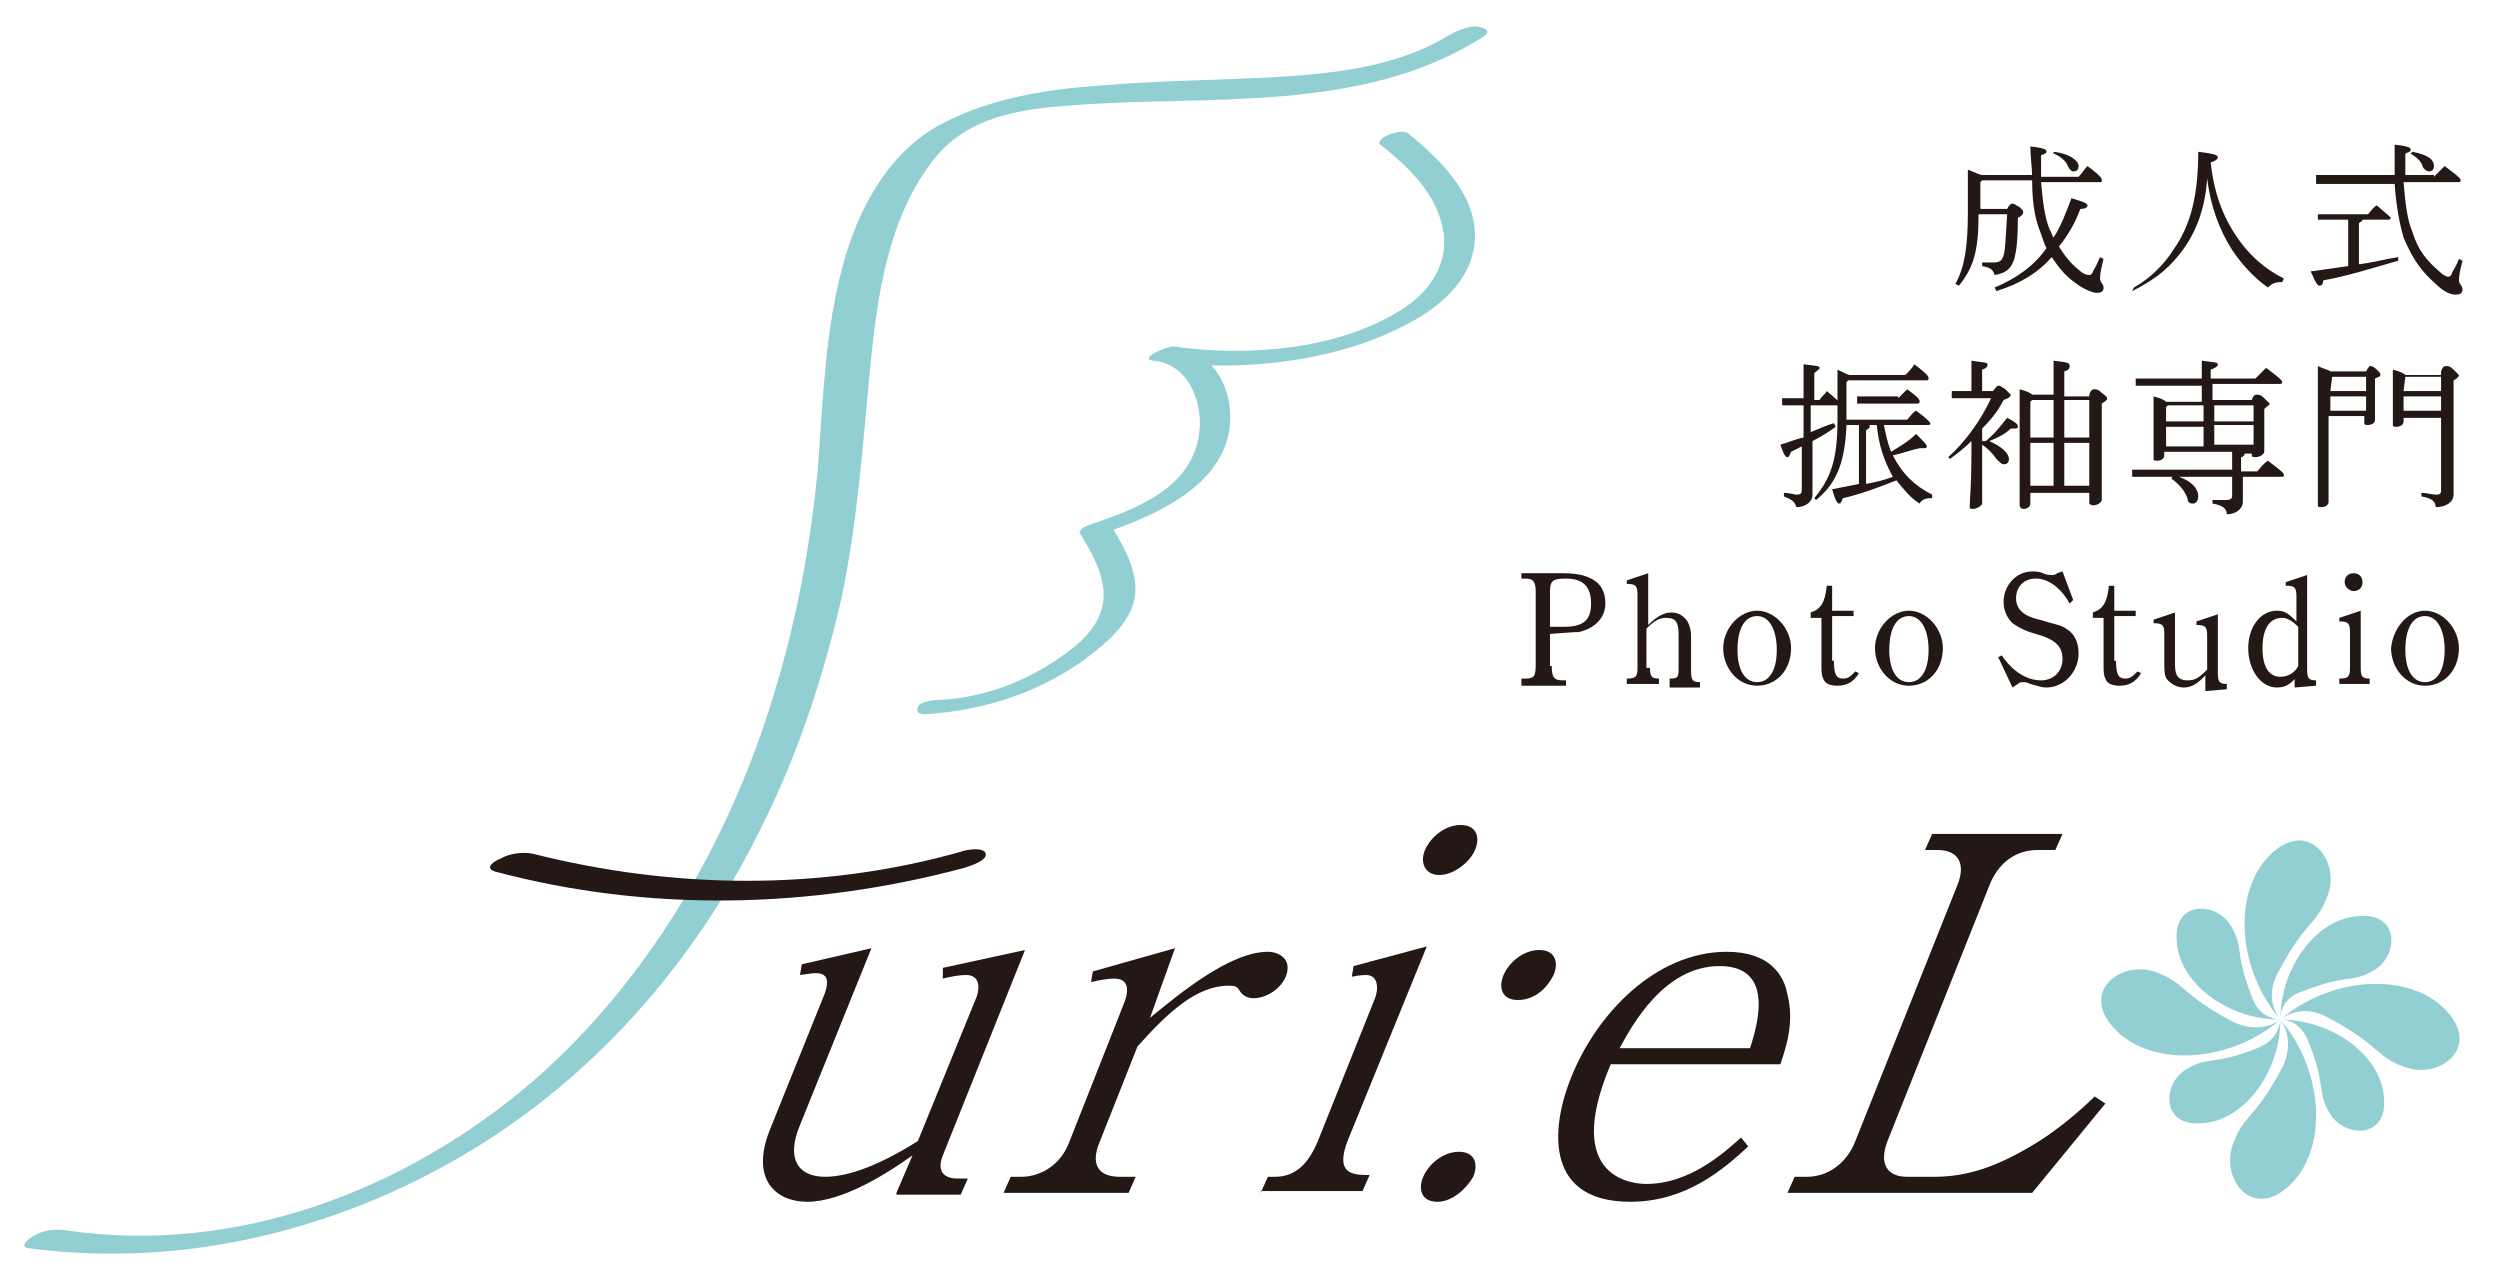 <svg version="1.1" xmlns="http://www.w3.org/2000/svg" xmlns:xlink="http://www.w3.org/1999/xlink" viewBox="0 0 140 70.9">
<style type="text/css">
	.st0{fill:#231815;}
	.st1{fill:#91CFD3;}
</style>
<g>
	<path class="st0" d="M50.2,66.8l0.9-2.1c-1.4,1-3.9,2.6-5.9,2.6c-1.7,0-3.2-1.2-2.1-4l3.1-7.7c0.2-0.6,0.2-1.1-0.5-1.1
		c-0.2,0-0.2,0-0.9,0.1l0.1-0.6l3.9-0.9l-4,9.9c-0.8,1.9-0.1,2.9,1.4,2.9c0.9,0,2.5-0.3,5.2-2l3.3-8.1c0.2-0.6,0.1-1.2-0.6-1.2
		c-0.4,0-0.9,0.1-1.3,0.2l0-0.6l4.6-1l-4.6,11.5c-0.4,1,0.2,1.3,0.8,1.3h0.6l-0.4,0.9H50.2z"/>
	<path class="st0" d="M70.2,55.9c-0.4,0-0.6-0.2-0.7-0.3c-0.2-0.3-0.2-0.4-0.7-0.4c-1.8,0-3.4,1.5-5.1,3.4l-2.1,5.3
		c-0.6,1.4,0,2,1.1,2h0.9l-0.4,0.9h-7l0.4-0.9h0.6c1,0,2.2-0.6,2.7-2l3-7.6c0.3-0.7,0.4-1.5-0.5-1.5c-0.4,0-0.9,0.1-1.3,0.2l0.1-0.6
		l4.6-1.3L64.4,57c1.7-1.4,4.5-3.7,6.6-3.7c0.6,0,1.4,0.4,1,1.4C71.7,55.4,70.9,55.9,70.2,55.9z"/>
	<path class="st0" d="M70.6,66.8l0.4-0.9h0.4c1.2,0,1.9-0.8,2.4-2l3.2-8c0.2-0.5,0.2-1.3-0.5-1.3c0,0-0.4,0-0.8,0.1l0.1-0.6l4.1-1.1
		l-4.4,10.8c-0.8,2,0.3,2,1.2,2l-0.4,0.9H70.6z M80.6,49c-0.8,0-1.1-0.7-0.8-1.4c0.3-0.7,1.1-1.4,2-1.4s1.1,0.7,0.8,1.4
		C82.3,48.3,81.4,49,80.6,49z"/>
	<path class="st0" d="M85,56c-0.9,0-1.1-0.7-0.8-1.4s1.1-1.4,2-1.4c0.9,0,1.1,0.7,0.8,1.4C86.6,55.4,85.9,56,85,56z M80.5,67.3
		c-0.9,0-1.1-0.7-0.8-1.4c0.3-0.7,1.1-1.4,2-1.4c0.9,0,1.1,0.7,0.8,1.4C82.1,66.6,81.3,67.3,80.5,67.3z"/>
	<path class="st0" d="M91.3,67.3c-5.1,0-4.3-4.6-3.3-7c1.4-3.5,4.7-7,8.7-7c2.4,0,3.2,1.3,3.4,2.4c0.4,1.6-0.1,3-0.4,3.9h-9.5
		c-2.8,6.6,1.5,6.7,2,6.7c2.4,0,4.3-1.7,5.3-2.6l0.4,0.5C96.5,65.5,94.4,67.3,91.3,67.3z M96.3,54.1c-3.1,0-4.9,3.3-5.6,4.6H98
		C99.2,55.1,98,54.1,96.3,54.1z"/>
	<path class="st0" d="M113.8,66.8h-13.7l0.4-0.9h0.7c1.1,0,2.2-0.7,2.7-2l5.7-14.3c0.5-1.2,0.1-2-1.1-2h-0.7l0.4-0.9h7.3l-0.4,0.9
		h-1c-1.2,0-2.2,0.7-2.7,2l-5.7,14.3c-0.5,1.3,0,2,1.1,2h1.5c1.8,0,3.5-0.5,5.9-2c1.1-0.7,2.3-1.7,3.1-2.5l0.6,0.4L113.8,66.8z"/>
</g>
<g>
	<path class="st1" d="M81.1,2c-2.8,1.7-6.2,2.1-9.4,2.3c-3.4,0.2-6.8,0.2-10.2,0.5c-2.9,0.2-6,0.7-8.7,2.1
		c-2.9,1.5-4.6,4.5-5.5,7.6c-1.1,3.8-1.2,7.8-1.5,11.7c-0.4,4.3-1.2,8.6-2.5,12.8c-2.5,8.2-7,15.9-13.4,21.5
		c-7.2,6.2-16.7,9.8-26.2,8.4c-0.6-0.1-1.3,0-1.8,0.3c-0.2,0.1-0.9,0.6-0.3,0.7C9.8,71,18.2,69.1,25.4,65
		c7.6-4.3,13.5-11,17.3-18.8c2-4,3.4-8.3,4.4-12.6c0.9-4.2,1.2-8.5,1.6-12.7c0.4-4.2,1-8.8,3.7-12.1c1.9-2.3,4.8-2.7,7.6-2.9
		c7.6-0.6,16.2,0.5,23-3.8c0.5-0.3,0.3-0.5-0.2-0.6C82.4,1.4,81.6,1.7,81.1,2L81.1,2z"/>
</g>
<g>
	<path class="st0" d="M27.7,48.8c8.6,2.3,17.7,2.1,26.3-0.2c0.3-0.1,1.3-0.4,1.2-0.8c-0.1-0.4-1.2-0.2-1.4-0.1
		c-7.8,2.2-16.1,2.1-24,0.1c-0.6-0.1-1.3,0-1.8,0.3C27.7,48.2,27.1,48.6,27.7,48.8L27.7,48.8z"/>
</g>
<g>
	<path class="st1" d="M77.3,8.1c1.4,1.1,2.9,2.5,3.4,4.3c0.6,2-0.4,3.7-2,4.8c-3.6,2.4-8.8,2.8-13,2.2c-0.4,0.3-0.7,0.6-1.1,0.8
		c2.2,0.2,3,2.9,2.4,4.8c-0.8,2.6-3.7,3.6-6,4.4c-0.1,0-0.7,0.3-0.5,0.5c0.6,1,1.2,2,1.3,3.2c0.1,1.5-0.9,2.6-2,3.4
		c-2.1,1.6-4.7,2.6-7.3,2.7c-0.3,0-1,0.1-1.1,0.4c-0.1,0.3,0.1,0.4,0.4,0.4c3.1-0.2,6.1-1.1,8.7-2.9c1.1-0.8,2.4-1.8,2.9-3.1
		c0.6-1.6-0.4-3.3-1.2-4.6c-0.2,0.2-0.4,0.3-0.5,0.5c2.6-0.9,6.1-2.3,7-5.2c0.7-2.3-0.5-5.1-3-5.3c-0.4,0-2,0.7-1.1,0.8
		c4.9,0.7,10.7,0.1,15-2.5c1.6-1,3-2.5,3-4.5c0-2.4-2-4.3-3.7-5.7C78.5,7.1,76.9,7.8,77.3,8.1L77.3,8.1z"/>
</g>
<g>
	<path class="st0" d="M113.8,9.9c0-0.5-0.1-1.1-0.1-1.7c0.9,0.1,0.9,0.2,0.9,0.3c0,0.1-0.1,0.1-0.3,0.2c0,0.4,0,0.8,0,1.2h2.1
		c0.2-0.2,0.3-0.4,0.5-0.6c0.8,0.6,0.8,0.7,0.8,0.8c0,0.1,0,0.1-0.1,0.1h-3.3c0.1,1.1,0.2,2,0.5,2.7c0.1,0.1,0.1,0.3,0.2,0.4
		c0.4-0.6,0.7-1.4,1-2.2c0.7,0.2,0.9,0.3,0.9,0.4c0,0.1-0.1,0.2-0.4,0.2c-0.3,0.8-0.7,1.5-1.2,2.1c0.3,0.5,0.7,1,1.1,1.3
		c0.2,0.2,0.4,0.3,0.6,0.3c0.1,0,0.2-0.1,0.2-0.2c0.2-0.3,0.3-0.6,0.4-0.8l0.2,0.1c-0.1,0.4-0.2,0.8-0.2,1.1c0,0.2,0.2,0.3,0.2,0.5
		c0,0.2-0.1,0.3-0.4,0.3c-0.2,0-0.7-0.2-1.1-0.5c-0.6-0.4-1-0.9-1.4-1.5c-0.8,0.9-1.8,1.5-3.1,1.9l-0.1-0.2c1.2-0.5,2.2-1.2,2.9-2.2
		c-0.1-0.2-0.2-0.5-0.3-0.8c-0.3-0.7-0.5-1.6-0.5-3H111l-0.1,0.1v1.5h1.5c0.1-0.2,0.2-0.3,0.3-0.3s0.2,0.1,0.4,0.2
		c0.2,0.2,0.2,0.2,0.2,0.3s-0.1,0.2-0.3,0.3c0,1.4-0.1,1.9-0.2,2.3c-0.2,0.6-0.5,0.8-1.1,0.9c-0.1-0.3-0.2-0.4-0.7-0.5l0-0.2
		c0.3,0,0.4,0,0.6,0c0.4,0,0.5-0.1,0.6-0.4c0.1-0.3,0.1-0.8,0.2-2.3h-1.6c0,2.1-0.3,3-1.1,4l-0.2-0.1c0.5-0.9,0.7-2,0.7-4
		c0-1.8,0-2.1,0-2.4c0.5,0.2,0.7,0.3,0.8,0.3H113.8z M115,8.5c0.9,0.1,1.4,0.5,1.4,0.8c0,0.2-0.1,0.3-0.3,0.3
		c-0.1,0-0.2-0.1-0.3-0.3c-0.1-0.3-0.5-0.6-0.8-0.7L115,8.5z"/>
	<path class="st0" d="M119.5,16.1c0.9-0.5,1.7-1.3,2.2-2.1c1-1.4,1.4-3.1,1.4-5.5c0.9,0.1,1.1,0.2,1.1,0.3c0,0.1-0.1,0.2-0.4,0.3
		c0.2,1.9,0.8,3.3,1.7,4.5c0.6,0.8,1.4,1.5,2.4,2l-0.1,0.2h-0.1c-0.3,0-0.5,0.1-0.7,0.3c-0.7-0.5-1.4-1.2-2-2.1
		c-0.7-1.1-1.2-2.4-1.4-4c-0.1,1.6-0.6,3.1-1.6,4.3c-0.7,0.9-1.6,1.5-2.6,2L119.5,16.1z"/>
	<path class="st0" d="M132.3,12.3c0,0.1-0.1,0.1-0.2,0.2v2.3c0.8-0.1,1.5-0.3,2.2-0.4l0,0.2c-1.4,0.4-3,0.9-4.2,1.1
		c0,0.2-0.1,0.3-0.2,0.3c-0.1,0-0.2-0.1-0.5-0.8c0.7-0.1,1.4-0.2,2.1-0.3v-2.6h-0.9l-0.8,0V12l0.8,0h2c0.2-0.2,0.3-0.4,0.5-0.5
		c0.7,0.6,0.8,0.7,0.8,0.7c0,0-0.1,0.1-0.1,0.1H132.3z M136.3,9.9c0.2-0.2,0.4-0.4,0.6-0.6c0.8,0.6,0.9,0.7,0.9,0.8
		c0,0.1-0.1,0.1-0.1,0.1h-3.1c0.1,1.2,0.2,2.1,0.5,2.8c0.3,1,0.8,1.6,1.5,2.2c0.2,0.2,0.4,0.3,0.5,0.3c0.1,0,0.2-0.1,0.2-0.2
		c0.1-0.2,0.3-0.5,0.4-0.8l0.2,0.1c-0.1,0.4-0.2,0.8-0.2,1.1c0,0.2,0.2,0.3,0.2,0.5c0,0.2-0.1,0.3-0.4,0.3c-0.3,0-0.7-0.2-1.1-0.6
		c-0.8-0.7-1.3-1.4-1.8-2.6c-0.2-0.7-0.4-1.6-0.5-3h-3.5l-0.9,0V9.8l0.9,0h3.5c0-0.5,0-1.1,0-1.7c0.9,0.1,0.9,0.2,0.9,0.3
		c0,0.1-0.1,0.1-0.3,0.2c0,0.4,0,0.8,0,1.2H136.3z M135.1,8.5c1,0.2,1.2,0.5,1.2,0.8c0,0.2-0.1,0.3-0.3,0.3c-0.1,0-0.2-0.1-0.3-0.2
		c-0.1-0.4-0.4-0.6-0.7-0.8L135.1,8.5z"/>
	<path class="st0" d="M101.4,22.6v1.6c0.5-0.2,0.9-0.4,1.3-0.5l0.1,0.2c-0.4,0.3-0.9,0.6-1.3,0.8c0,2.3,0,2.8,0,3
		c0,0.4-0.4,0.7-0.9,0.7c-0.1-0.3-0.2-0.4-0.7-0.6l0-0.2c0.3,0,0.6,0.1,0.7,0.1c0.3,0,0.3-0.1,0.3-0.4V25c-0.2,0.1-0.4,0.2-0.6,0.3
		c-0.1,0.2-0.1,0.3-0.2,0.3c-0.1,0-0.2-0.1-0.4-0.7c0.4-0.1,0.8-0.3,1.3-0.4v-1.8h-0.5l-0.7,0v-0.4l0.7,0h0.5v-0.5
		c0-0.8,0-1.1,0-1.4c0.8,0.1,0.9,0.1,0.9,0.2c0,0.1-0.1,0.1-0.3,0.3v1.5h0.3c0.1-0.2,0.3-0.3,0.4-0.5c0.6,0.5,0.7,0.6,0.7,0.7
		c0,0.1-0.1,0.1-0.1,0.1H101.4z M103.4,23.9c-0.1,2.1-0.6,3.2-1.7,4.1l-0.1-0.1c0.9-1.1,1.3-2.1,1.3-4.4v-1c0-1.2,0-1.5,0-1.8
		c0.4,0.2,0.6,0.3,0.7,0.3h3.1c0.2-0.2,0.4-0.4,0.5-0.6c0.8,0.6,0.8,0.7,0.8,0.8c0,0.1-0.1,0.1-0.1,0.1h-4.4l-0.1,0.1v2.1h3.4
		c0.2-0.2,0.3-0.4,0.5-0.5c0.7,0.5,0.8,0.7,0.8,0.7c0,0.1-0.1,0.1-0.1,0.1h-2.5c0.1,0.5,0.2,1,0.4,1.5c0.5-0.3,1-0.6,1.4-1
		c0.5,0.5,0.6,0.6,0.6,0.7c0,0.1-0.1,0.1-0.2,0.1c-0.1,0-0.1,0-0.2,0c-0.5,0.1-1,0.3-1.5,0.4c0.5,1,1.2,1.7,2.2,2.2l0,0.2h-0.1
		c-0.3,0-0.5,0.1-0.6,0.3c-0.5-0.3-0.9-0.8-1.3-1.3c-1,0.4-2.1,0.8-3,1c-0.1,0.2-0.1,0.3-0.2,0.3c-0.1,0-0.2-0.1-0.4-0.8
		c0.5-0.1,1-0.2,1.5-0.3v-3.3H103.4z M106.3,22.3c0.2-0.2,0.3-0.3,0.5-0.5c0.7,0.5,0.7,0.6,0.7,0.7c0,0.1-0.1,0.1-0.1,0.1h-2.6
		l-0.8,0v-0.4l0.8,0H106.3z M104.7,23.9c0,0.1-0.1,0.1-0.2,0.2v3c0.5-0.1,1-0.2,1.5-0.4c-0.5-0.9-0.8-1.8-0.9-2.9H104.7z"/>
	<path class="st0" d="M111.2,24.7C111.3,24.8,111.3,24.8,111.2,24.7c0.5-0.4,0.8-0.8,1.2-1.3c0.6,0.3,0.6,0.4,0.6,0.5
		c0,0.1-0.1,0.1-0.3,0.1h-0.1c-0.3,0.3-0.7,0.5-1.2,0.7c0.7,0.3,1.1,0.7,1.1,1c0,0.2-0.1,0.3-0.3,0.3c-0.1,0-0.2-0.1-0.4-0.3
		c-0.2-0.3-0.5-0.6-0.8-0.8v0.3c0,1.9,0,2.7,0,3c0,0.1-0.3,0.3-0.5,0.3c-0.1,0-0.2,0-0.2-0.1c0-0.3,0.1-1.1,0.1-3.1v-0.6
		c-0.4,0.4-0.8,0.7-1.2,1l-0.1-0.1c0.9-0.8,1.8-2,2.4-3.3h-1.3l-0.9,0v-0.4l0.9,0h0.2v-0.8c0-0.5,0-0.6,0-0.9
		c0.7,0.1,0.9,0.1,0.9,0.2c0,0.1,0,0.2-0.3,0.3v1.2h0.6c0.2-0.2,0.2-0.3,0.3-0.3c0.1,0,0.1,0,0.4,0.2c0.2,0.2,0.3,0.3,0.3,0.3
		c0,0.1-0.1,0.2-0.4,0.3c-0.3,0.6-0.7,1.1-1.2,1.6V24.7z M117,22.1c0.1-0.3,0.2-0.3,0.3-0.3c0.1,0,0.2,0,0.4,0.2
		c0.3,0.2,0.3,0.3,0.3,0.3c0,0.1,0,0.1-0.3,0.3v0.9c0,3.3,0,4.1,0,4.5c0,0.1-0.2,0.3-0.5,0.3c-0.1,0-0.2-0.1-0.2-0.1v-0.6h-3.3v0.6
		c0,0.2-0.2,0.3-0.4,0.3c-0.1,0-0.2-0.1-0.2-0.2c0-0.3,0-1.2,0-5.1c0-0.4,0-0.9,0-1.4c0.4,0.1,0.6,0.2,0.7,0.3h1.2v-0.4
		c0-0.8,0-1.2,0-1.5c0.8,0.1,0.9,0.1,0.9,0.3c0,0.1,0,0.2-0.3,0.3v1.4H117z M113.7,22.5v2h1.3v-2.1h-1.2L113.7,22.5z M113.7,27.2
		h1.3v-2.4h-1.3V27.2z M117,22.4h-1.4v2.1h1.4V22.4z M117,24.8h-1.4v2.4h1.4V24.8z"/>
	<path class="st0" d="M126.1,22.4c0.1-0.3,0.2-0.3,0.3-0.3c0.1,0,0.2,0,0.4,0.2c0.2,0.2,0.3,0.3,0.3,0.3c0,0.1-0.1,0.1-0.3,0.3v0.5
		c0,0.9,0,1.6,0,1.9c0,0.1-0.2,0.3-0.5,0.3c-0.1,0-0.2,0-0.2-0.1v-0.1h-0.4c0,0.1-0.1,0.2-0.2,0.2v0.8h0.9c0.2-0.2,0.3-0.4,0.6-0.6
		c0.8,0.6,0.9,0.7,0.9,0.8c0,0.1-0.1,0.1-0.1,0.1h-2.2c0,0.7,0,1.1,0,1.4c0,0.4-0.4,0.7-0.9,0.7c0-0.3-0.2-0.5-0.8-0.6l0-0.2
		c0.3,0,0.5,0,0.8,0c0.2,0,0.3-0.1,0.3-0.2v-1.1h-4.7l-0.9,0v-0.4l0.9,0h4.7v-1h-3.8v0.2c0,0.2-0.2,0.3-0.4,0.3
		c-0.1,0-0.2,0-0.2-0.1c0-0.3,0-1.1,0-2.2c0-0.6,0-0.9,0-1.3c0.4,0.1,0.6,0.2,0.7,0.3h2v-0.9h-2.8l-0.9,0v-0.4l0.9,0h2.8
		c0-0.5,0-0.8,0-1c0.8,0.1,0.9,0.1,0.9,0.2c0,0.1-0.1,0.2-0.4,0.3v0.5h2.5c0.2-0.2,0.4-0.4,0.6-0.6c0.8,0.6,0.9,0.7,0.9,0.8
		c0,0.1-0.1,0.1-0.1,0.1h-3.8v0.9H126.1z M123.4,22.7h-2l-0.1,0.1v0.8h2.1V22.7z M123.4,23.9h-2.1v1.1h2.1V23.9z M121.7,26.6
		c1.1,0.3,1.4,0.8,1.4,1.2c0,0.2-0.1,0.4-0.3,0.4c-0.2,0-0.3-0.1-0.3-0.3c-0.2-0.5-0.5-0.8-0.9-1.1L121.7,26.6z M126.2,23.6v-0.9
		h-2.2v0.9H126.2z M126.2,24.9v-1.1h-2.2v1.1H126.2z"/>
	<path class="st0" d="M132.5,20.8c0.1-0.2,0.2-0.3,0.2-0.3c0.1,0,0.2,0,0.4,0.2c0.2,0.2,0.2,0.2,0.2,0.3c0,0.1-0.1,0.1-0.3,0.2v0.6
		c0,1.1,0,1.4,0,1.7c0,0.2-0.2,0.3-0.4,0.3c-0.1,0-0.2,0-0.2-0.1v-0.4h-2v4.8c0,0.2-0.2,0.3-0.4,0.3c-0.1,0-0.2,0-0.2-0.1
		c0-0.2,0-1.2,0-6.4c0-0.6,0-0.9,0-1.4c0.4,0.2,0.6,0.2,0.7,0.3H132.5z M130.6,21.1L130.6,21.1l-0.1,0.8h2v-0.8H130.6z M130.5,22.2
		V23h2v-0.8H130.5z M136.7,20.8c0.1-0.3,0.2-0.3,0.3-0.3c0.1,0,0.2,0,0.4,0.2c0.2,0.2,0.3,0.3,0.3,0.3c0,0.1-0.1,0.2-0.3,0.3V22
		c0,4.8,0,5.3,0,5.7c0,0.4-0.4,0.7-1,0.7c0-0.3-0.2-0.5-0.8-0.6l0-0.2c0.3,0,0.6,0.1,0.8,0.1c0.3,0,0.3-0.1,0.3-0.3v-4h-2.1v0.2
		c0,0.2-0.2,0.3-0.4,0.3c-0.1,0-0.2,0-0.2-0.1c0-0.2,0-0.7,0-1.9c0-0.6,0-0.8,0-1.2c0.4,0.1,0.6,0.2,0.7,0.3H136.7z M134.7,21.1
		L134.7,21.1l-0.1,0.8h2.1v-0.8H134.7z M134.6,22.2V23h2.1v-0.8H134.6z"/>
	<path class="st0" d="M86.9,37.3c0,0.6,0.1,0.8,0.6,0.8h0.2v0.3h-2.5V38h0.2c0.5,0,0.6-0.1,0.6-0.8v-4c0-0.6-0.1-0.8-0.6-0.8h-0.2
		v-0.3h2.2c0.9,0,1.3,0.1,1.7,0.3c0.6,0.3,0.8,0.8,0.8,1.4c0,0.8-0.6,1.4-1.5,1.6c-0.3,0-0.3,0-1.6,0.1V37.3z M86.9,35.1
		c0.2,0,0.2,0,0.7,0c1.1,0,1.5-0.4,1.5-1.3c0-0.9-0.4-1.4-1.4-1.4c-0.7,0-0.9,0.1-0.9,0.7V35.1z"/>
	<path class="st0" d="M92.4,37.4c0,0.5,0.1,0.6,0.5,0.6v0.3h-1.8V38c0.5,0,0.6-0.1,0.6-0.6v-4.1c0-0.5-0.1-0.6-0.6-0.6v-0.2l1.2-0.4
		V35c0.5-0.5,0.9-0.7,1.3-0.7c0.4,0,0.7,0.2,0.9,0.5c0.1,0.2,0.2,0.4,0.2,0.9v1.9c0,0.5,0.1,0.6,0.5,0.6v0.3h-1.7V38
		c0.5,0,0.5-0.1,0.5-0.6v-1.9c0-0.7-0.2-0.9-0.7-0.9c-0.4,0-0.7,0.2-1.1,0.6V37.4z"/>
	<path class="st0" d="M98.4,34.2c1,0,1.9,1,1.9,2.1c0,1.2-0.8,2.1-1.9,2.1s-1.9-1-1.9-2.1C96.5,35.2,97.4,34.2,98.4,34.2z
		 M98.4,38.2c0.7,0,1.1-0.7,1.1-1.8c0-1.1-0.4-1.9-1.1-1.9c-0.7,0-1.1,0.7-1.1,1.9C97.3,37.5,97.7,38.2,98.4,38.2z"/>
	<path class="st0" d="M102.7,37c0,0.7,0.1,1,0.5,1c0.3,0,0.4-0.1,0.7-0.4l0.2,0.1c-0.3,0.5-0.7,0.7-1.2,0.7c-0.4,0-0.7-0.1-0.8-0.4
		c-0.1-0.2-0.1-0.4-0.1-0.9v-2.5h-0.6v-0.3c0.6-0.2,0.8-0.6,0.9-1.5h0.3v1.4h1.2v0.3h-1.2V37z"/>
	<path class="st0" d="M106.9,34.2c1,0,1.9,1,1.9,2.1c0,1.2-0.8,2.1-1.9,2.1s-1.9-1-1.9-2.1C105,35.2,105.9,34.2,106.9,34.2z
		 M106.9,38.2c0.7,0,1.1-0.7,1.1-1.8c0-1.1-0.4-1.9-1.1-1.9c-0.7,0-1.1,0.7-1.1,1.9C105.8,37.5,106.2,38.2,106.9,38.2z"/>
	<path class="st0" d="M111.9,36.8l0.2-0.1c0.6,0.9,1.4,1.4,2.2,1.4c0.7,0,1.2-0.5,1.2-1.2c0-0.7-0.4-1.1-1.5-1.4
		c-0.7-0.2-1-0.4-1.3-0.6c-0.3-0.3-0.5-0.7-0.5-1.2c0-0.9,0.7-1.7,1.6-1.7c0.2,0,0.4,0,0.6,0.1s0.4,0.1,0.5,0.1s0.2,0,0.3-0.1
		l0.3-0.1l0.6,1.6l-0.2,0.2c-0.5-0.9-1.2-1.4-1.9-1.4c-0.6,0-1.1,0.4-1.1,1.1c0,0.6,0.4,1,1.3,1.2c1,0.3,1.2,0.3,1.5,0.5
		c0.5,0.3,0.7,0.8,0.7,1.4c0,1-0.8,1.9-1.8,1.9c-0.3,0-0.5-0.1-0.9-0.2c-0.2-0.1-0.3-0.1-0.4-0.1c-0.1,0-0.2,0-0.3,0.1l-0.3,0.2
		L111.9,36.8z"/>
	<path class="st0" d="M118.5,37c0,0.7,0.1,1,0.5,1c0.3,0,0.4-0.1,0.7-0.4l0.2,0.1c-0.3,0.5-0.7,0.7-1.2,0.7c-0.4,0-0.7-0.1-0.8-0.4
		c-0.1-0.2-0.1-0.4-0.1-0.9v-2.5h-0.6v-0.3c0.6-0.2,0.8-0.6,0.9-1.5h0.3v1.4h1.2v0.3h-1.2V37z"/>
	<path class="st0" d="M123.6,37.7c-0.5,0.6-0.9,0.8-1.3,0.8c-0.4,0-0.7-0.2-0.9-0.4c-0.2-0.2-0.2-0.5-0.2-1.2v-1.4
		c0-0.5-0.1-0.6-0.6-0.6v-0.2l1.2-0.4v2.7c0,0.4,0,0.6,0.1,0.8c0.1,0.2,0.3,0.3,0.6,0.3c0.4,0,0.6-0.1,1.1-0.6v-1.9
		c0-0.5-0.1-0.6-0.6-0.6v-0.2l1.2-0.4v3.3c0,0.5,0.1,0.6,0.5,0.6v0.3l-1.2,0.1V37.7z"/>
	<path class="st0" d="M128.7,37.8c-0.4,0.5-0.7,0.7-1.2,0.7c-0.9,0-1.6-1-1.6-2.2c0-1.2,0.7-2.1,1.6-2.1c0.4,0,0.6,0.1,1.1,0.6v-1.4
		c0-0.5-0.1-0.6-0.6-0.6v-0.2l1.2-0.4v5.3c0,0.5,0.1,0.6,0.5,0.6v0.3l-1.2,0.1V37.8z M128.7,35.1c-0.3-0.3-0.6-0.5-0.9-0.5
		c-0.7,0-1.1,0.6-1.1,1.7c0,1.1,0.4,1.6,1,1.6c0.4,0,0.8-0.2,1-0.6V35.1z"/>
	<path class="st0" d="M132.2,37.4c0,0.5,0.1,0.6,0.5,0.6v0.3H131V38c0.5,0,0.6-0.1,0.6-0.6v-2c0-0.5-0.1-0.6-0.6-0.6v-0.2l1.2-0.4
		V37.4z M132.3,32.6c0,0.3-0.2,0.5-0.5,0.5c-0.2,0-0.5-0.2-0.5-0.5c0-0.3,0.2-0.5,0.5-0.5C132.1,32.1,132.3,32.3,132.3,32.6z"/>
	<path class="st0" d="M135.8,34.2c1,0,1.9,1,1.9,2.1c0,1.2-0.8,2.1-1.9,2.1s-1.9-1-1.9-2.1C134,35.2,134.8,34.2,135.8,34.2z
		 M135.8,38.2c0.7,0,1.1-0.7,1.1-1.8c0-1.1-0.4-1.9-1.1-1.9c-0.7,0-1.1,0.7-1.1,1.9C134.7,37.5,135.1,38.2,135.8,38.2z"/>
</g>
<g>
	<path class="st1" d="M127.7,57.1c-3,0-5.7-2.1-5.8-4.4c-0.2-2.3,2.2-2.2,3-0.9c0.8,1.3,0.2,1.5,1.2,4
		C126.5,57.1,127.7,57.1,127.7,57.1z"/>
	<path class="st1" d="M127.7,57.1c-2.8,2.4-7.1,2.7-9.2,0.6s0.2-3.9,2.1-3.3c1.8,0.6,1.4,1.2,4.4,2.8
		C126.6,58,127.7,57.1,127.7,57.1z"/>
	<path class="st1" d="M127.7,57.1c0,3-2.1,5.7-4.4,5.8c-2.3,0.2-2.2-2.2-0.9-3c1.3-0.8,1.5-0.2,4-1.2
		C127.7,58.2,127.7,57.1,127.7,57.1z"/>
	<path class="st1" d="M127.7,57.1c2.4,2.8,2.7,7.1,0.6,9.2c-2.1,2.1-3.9-0.2-3.3-2.1c0.6-1.8,1.2-1.4,2.8-4.4
		C128.6,58.2,127.7,57.1,127.7,57.1z"/>
	<path class="st1" d="M127.7,57.1c3,0,5.7,2.1,5.8,4.4c0.2,2.3-2.2,2.2-3,0.9c-0.8-1.3-0.2-1.5-1.2-4
		C128.8,57,127.7,57.1,127.7,57.1z"/>
	<path class="st1" d="M127.7,57.1c2.8-2.4,7.1-2.7,9.2-0.6c2.1,2.1-0.2,3.9-2.1,3.3c-1.8-0.6-1.4-1.2-4.4-2.8
		C128.8,56.1,127.7,57.1,127.7,57.1z"/>
	<path class="st1" d="M127.7,57.1c0-3,2.1-5.7,4.4-5.8c2.3-0.2,2.2,2.2,0.9,3c-1.3,0.8-1.5,0.2-4,1.2
		C127.6,55.9,127.7,57.1,127.7,57.1z"/>
	<path class="st1" d="M127.7,57.1c-2.4-2.8-2.7-7.1-0.6-9.2s3.9,0.2,3.3,2.1c-0.6,1.8-1.2,1.4-2.8,4.4
		C126.7,56,127.7,57.1,127.7,57.1z"/>
</g>
</svg>
